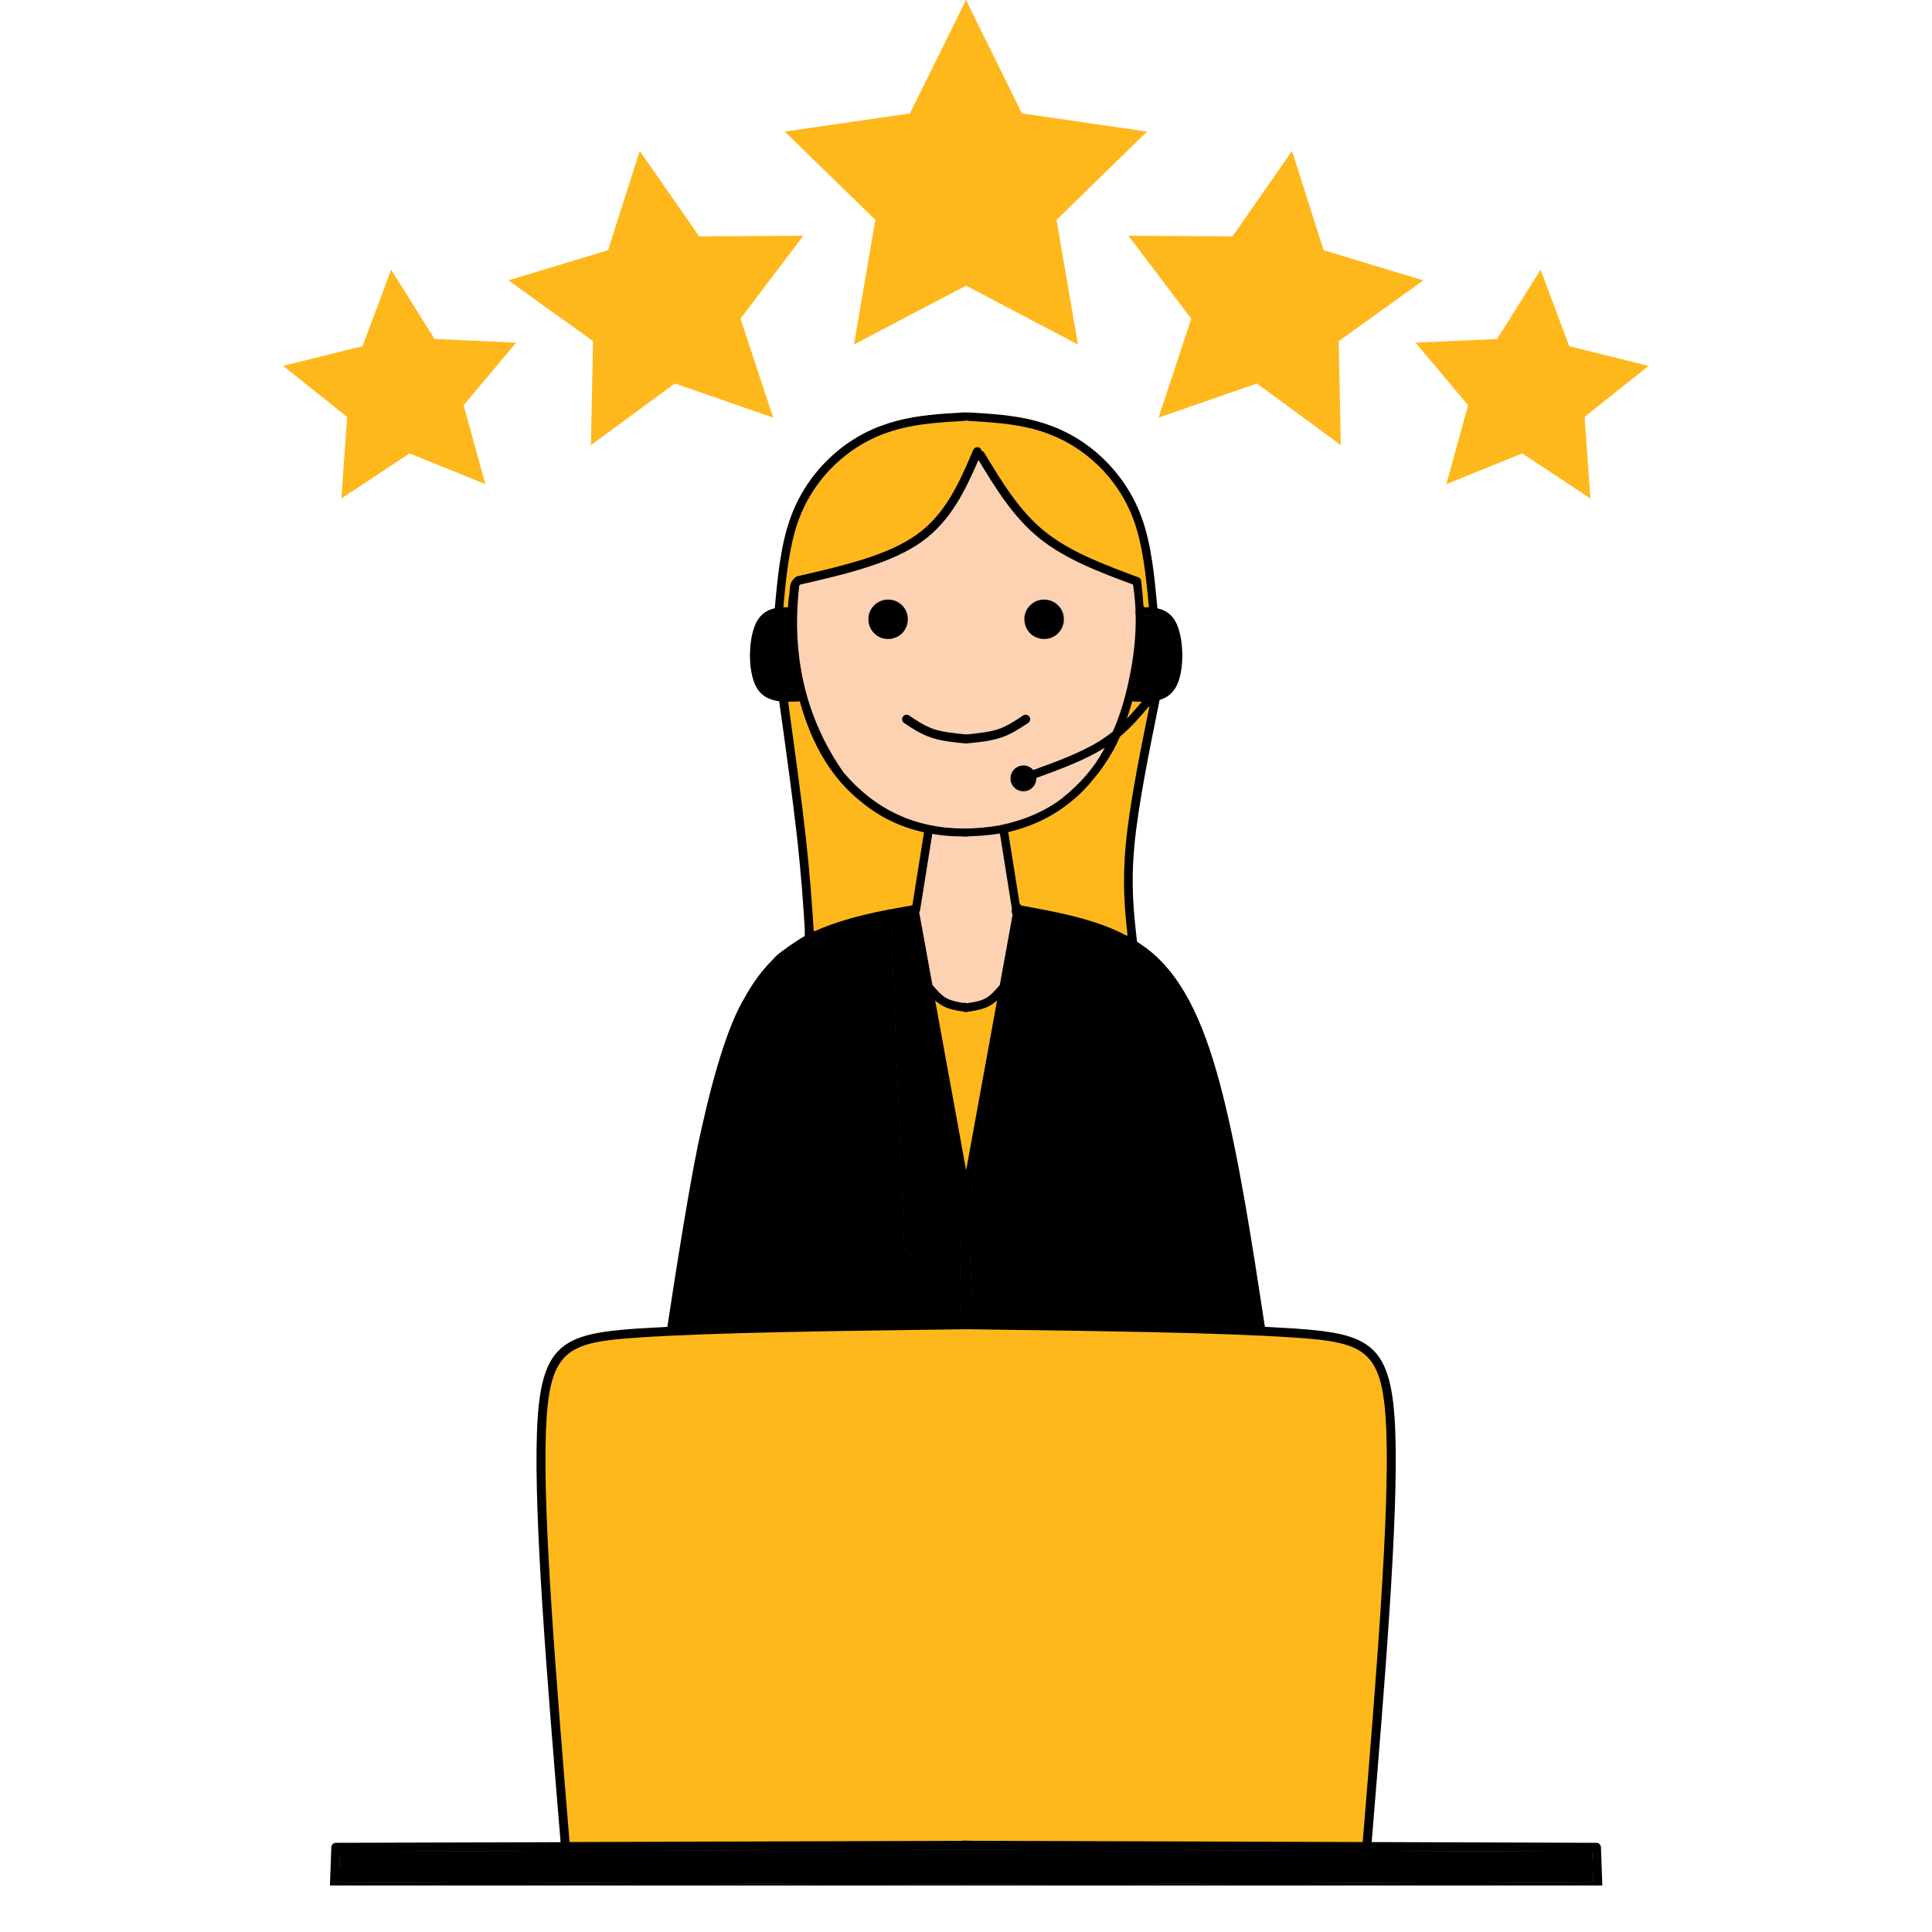 <svg xmlns="http://www.w3.org/2000/svg" xmlns:xlink="http://www.w3.org/1999/xlink" width="80" viewBox="0 0 60 60" height="80" preserveAspectRatio="xMidYMid meet"><defs><clipPath id="99bb60dc5b"><path d="M 10.238 19 L 49.988 19 L 49.988 58.555 L 10.238 58.555 Z M 10.238 19 " clip-rule="nonzero"></path></clipPath><clipPath id="11ac673b44"><path d="M 10.238 12.805 L 49.988 12.805 L 49.988 58.555 L 10.238 58.555 Z M 10.238 12.805 " clip-rule="nonzero"></path></clipPath><clipPath id="72d99841aa"><path d="M 8.789 8 L 17 8 L 17 15.75 L 8.789 15.75 Z M 8.789 8 " clip-rule="nonzero"></path></clipPath><clipPath id="4bafc51ecd"><path d="M 43.934 8.359 L 51.199 8.359 L 51.199 15.48 L 43.934 15.48 Z M 43.934 8.359 " clip-rule="nonzero"></path></clipPath></defs><rect x="-6" width="72" fill="#ffffff" y="-6" height="72" fill-opacity="1"></rect><rect x="-6" width="72" fill="#ffffff" y="-6" height="72" fill-opacity="1"></rect><path fill="#fcd2b2" d="M 27.578 18.633 C 27.719 18.633 27.84 18.672 27.949 18.758 C 28.074 18.855 28.152 18.988 28.176 19.152 C 28.195 19.324 28.156 19.473 28.059 19.602 C 27.957 19.727 27.828 19.805 27.664 19.828 L 27.66 19.828 C 27.633 19.832 27.609 19.832 27.582 19.832 C 27.441 19.832 27.32 19.793 27.215 19.711 C 27.086 19.609 27.012 19.48 26.984 19.316 L 26.98 19.234 C 26.98 19.176 26.984 19.125 27 19.074 L 27.027 19 L 27.027 18.996 C 27.047 18.949 27.074 18.906 27.105 18.863 C 27.203 18.738 27.336 18.664 27.5 18.637 C 27.527 18.633 27.555 18.633 27.578 18.633 Z M 32.426 18.633 C 32.453 18.633 32.48 18.633 32.508 18.637 C 32.672 18.664 32.805 18.738 32.902 18.863 C 32.934 18.906 32.961 18.949 32.98 19 L 33.008 19.074 C 33.02 19.125 33.027 19.176 33.027 19.234 L 33.023 19.316 C 32.996 19.48 32.922 19.609 32.793 19.711 C 32.688 19.793 32.562 19.832 32.426 19.832 C 32.398 19.832 32.371 19.832 32.344 19.828 C 32.18 19.805 32.047 19.727 31.949 19.602 C 31.852 19.473 31.812 19.324 31.828 19.152 C 31.855 18.988 31.934 18.855 32.059 18.758 C 32.164 18.672 32.289 18.633 32.426 18.633 Z M 31.852 22.207 C 31.895 22.207 31.934 22.227 31.957 22.266 C 31.996 22.324 31.98 22.402 31.922 22.441 C 31.922 22.441 31.918 22.445 31.918 22.445 L 31.91 22.449 C 31.668 22.613 31.406 22.789 31.086 22.895 C 30.77 23.004 30.398 23.039 30.047 23.074 L 30.039 23.074 C 30.027 23.074 30.012 23.078 30 23.078 C 29.988 23.078 29.98 23.074 29.969 23.074 L 29.957 23.074 C 29.605 23.039 29.238 23 28.922 22.895 C 28.602 22.789 28.336 22.613 28.09 22.445 C 28.09 22.445 28.086 22.441 28.082 22.441 C 28.023 22.402 28.008 22.324 28.047 22.266 C 28.074 22.227 28.113 22.207 28.156 22.207 C 28.18 22.207 28.203 22.215 28.227 22.23 C 28.227 22.23 28.227 22.23 28.23 22.23 C 28.48 22.402 28.715 22.559 29 22.652 C 29.281 22.746 29.609 22.785 29.961 22.82 C 29.988 22.816 30.02 22.816 30.059 22.816 C 30.402 22.781 30.73 22.746 31.004 22.652 C 31.293 22.559 31.527 22.398 31.781 22.23 C 31.805 22.215 31.828 22.207 31.852 22.207 Z M 30.387 14.273 L 30.375 14.277 C 29.969 15.215 29.523 16.164 28.629 16.809 C 27.684 17.488 26.246 17.82 24.844 18.145 C 24.84 18.145 24.836 18.152 24.836 18.156 L 24.832 18.156 C 24.824 18.168 24.816 18.176 24.812 18.184 L 24.82 18.18 L 24.809 18.191 C 24.555 20.383 25.016 22.32 26.191 23.996 L 26.191 24 C 27.176 25.16 28.426 25.742 29.941 25.742 C 30.289 25.742 30.648 25.711 31.023 25.648 C 31.82 25.48 32.477 25.199 32.984 24.801 C 33.555 24.348 33.98 23.859 34.266 23.328 C 34.281 23.297 34.301 23.27 34.316 23.238 C 34.32 23.234 34.32 23.23 34.316 23.227 C 34.316 23.227 34.316 23.223 34.316 23.223 L 34.305 23.215 L 34.297 23.215 C 34.285 23.223 34.285 23.223 34.277 23.227 L 34.273 23.23 C 33.699 23.586 32.945 23.875 32.18 24.148 C 32.172 24.148 32.172 24.156 32.172 24.16 C 32.172 24.164 32.172 24.168 32.172 24.172 L 32.168 24.227 C 32.152 24.332 32.102 24.418 32.02 24.48 C 31.953 24.535 31.871 24.562 31.781 24.562 C 31.766 24.562 31.75 24.562 31.73 24.559 C 31.625 24.543 31.539 24.492 31.473 24.41 C 31.41 24.328 31.387 24.23 31.398 24.121 C 31.414 24.016 31.465 23.93 31.543 23.863 C 31.613 23.812 31.695 23.785 31.785 23.785 C 31.801 23.785 31.82 23.785 31.836 23.785 C 31.938 23.805 32.02 23.848 32.082 23.922 L 32.094 23.926 C 32.863 23.648 33.598 23.371 34.148 23.027 C 34.297 22.934 34.43 22.84 34.555 22.738 L 34.562 22.734 L 34.566 22.727 C 34.781 22.246 34.945 21.723 35.062 21.156 C 35.219 20.445 35.293 19.762 35.281 19.105 L 35.277 19.102 L 35.281 19.105 C 35.273 19.078 35.273 19.059 35.273 19.047 C 35.273 19.035 35.273 19.02 35.273 19 C 35.27 18.992 35.273 18.984 35.273 18.977 C 35.273 18.973 35.277 18.969 35.277 18.969 C 35.277 18.965 35.277 18.961 35.277 18.957 C 35.27 18.789 35.258 18.617 35.238 18.449 L 35.199 18.16 L 35.199 18.156 L 35.195 18.156 C 35.195 18.148 35.195 18.145 35.188 18.145 L 35.188 18.141 C 34.148 17.758 33.09 17.359 32.281 16.703 C 31.48 16.055 30.93 15.16 30.398 14.277 Z M 29.965 31.152 C 29.965 31.152 29.961 31.152 29.957 31.152 L 29.957 31.156 Z M 31.047 25.875 L 31.043 25.875 C 30.711 25.926 30.395 25.953 30.086 25.961 C 30.082 25.961 30.082 25.961 30.082 25.961 L 30.078 25.961 C 30.039 25.969 30.012 25.969 29.996 25.969 C 29.996 25.969 29.992 25.969 29.992 25.969 C 29.988 25.969 29.988 25.969 29.984 25.969 C 29.969 25.969 29.941 25.969 29.906 25.965 L 29.902 25.965 C 29.902 25.965 29.898 25.965 29.898 25.965 C 29.57 25.961 29.258 25.938 28.957 25.887 L 28.953 25.887 C 28.945 25.887 28.941 25.891 28.941 25.898 L 28.562 28.266 C 28.559 28.289 28.551 28.309 28.535 28.328 C 28.531 28.332 28.531 28.336 28.531 28.34 L 28.535 28.34 L 28.945 30.594 L 28.957 30.602 L 28.953 30.598 L 28.949 30.602 C 28.953 30.602 28.953 30.602 28.957 30.605 C 29.102 30.777 29.234 30.926 29.398 31.016 C 29.539 31.09 29.711 31.125 29.902 31.156 L 29.957 31.156 L 29.957 31.152 L 29.961 31.156 C 29.965 31.156 29.988 31.16 30.031 31.168 L 30.035 31.168 C 30.258 31.133 30.453 31.102 30.609 31.016 C 30.773 30.926 30.902 30.777 31.051 30.609 L 31.047 30.609 L 31.055 30.605 C 31.055 30.598 31.059 30.594 31.062 30.59 L 31.059 30.59 L 31.062 30.582 L 31.457 28.422 C 31.461 28.418 31.461 28.414 31.461 28.41 C 31.445 28.383 31.438 28.344 31.43 28.297 C 31.43 28.277 31.43 28.266 31.43 28.258 C 31.434 28.254 31.434 28.246 31.434 28.238 C 31.438 28.238 31.438 28.234 31.438 28.23 L 31.066 25.902 C 31.07 25.898 31.07 25.895 31.066 25.891 C 31.062 25.887 31.059 25.883 31.059 25.879 Z M 31.047 25.875 " fill-opacity="1" fill-rule="nonzero"></path><path fill="#ffb81c" d="M 30.023 13.031 C 30.016 13.031 30.012 13.031 30.008 13.031 C 30 13.035 29.992 13.035 29.98 13.035 C 29.977 13.035 29.969 13.035 29.965 13.039 C 29.957 13.039 29.949 13.039 29.941 13.043 C 29.242 13.086 28.559 13.125 27.906 13.297 C 27.262 13.469 26.648 13.766 26.098 14.242 C 25.547 14.715 25.055 15.363 24.762 16.176 C 24.484 16.957 24.387 17.898 24.301 18.859 C 24.301 18.867 24.301 18.875 24.309 18.879 C 24.312 18.887 24.32 18.891 24.328 18.891 C 24.328 18.891 24.328 18.891 24.328 18.887 C 24.359 18.887 24.387 18.887 24.418 18.887 C 24.438 18.887 24.453 18.887 24.473 18.887 C 24.488 18.887 24.5 18.875 24.5 18.859 C 24.508 18.699 24.523 18.555 24.543 18.426 C 24.543 18.422 24.547 18.414 24.547 18.41 C 24.547 18.398 24.547 18.383 24.547 18.367 C 24.551 18.32 24.555 18.273 24.562 18.223 C 24.574 18.168 24.578 18.137 24.582 18.125 L 24.586 18.121 C 24.594 18.102 24.605 18.082 24.621 18.059 C 24.641 18.031 24.66 18.008 24.676 17.988 C 24.68 17.988 24.68 17.988 24.684 17.984 C 24.688 17.984 24.695 17.98 24.699 17.973 C 24.711 17.949 24.734 17.934 24.766 17.926 C 26.191 17.598 27.59 17.273 28.492 16.621 C 29.395 15.973 29.816 14.992 30.254 13.98 C 30.27 13.941 30.309 13.914 30.352 13.914 C 30.367 13.914 30.379 13.918 30.395 13.926 C 30.426 13.938 30.449 13.969 30.457 14.004 C 30.461 14.016 30.469 14.027 30.484 14.027 L 30.48 14.027 C 30.508 14.031 30.531 14.051 30.543 14.074 L 30.551 14.082 C 31.102 14.996 31.641 15.887 32.43 16.523 C 33.223 17.168 34.273 17.559 35.344 17.953 C 35.391 17.973 35.418 18.016 35.414 18.062 C 35.414 18.066 35.418 18.074 35.422 18.078 L 35.418 18.078 L 35.422 18.094 L 35.418 18.094 C 35.422 18.105 35.422 18.117 35.418 18.129 C 35.418 18.137 35.422 18.141 35.426 18.145 L 35.422 18.148 C 35.453 18.379 35.473 18.605 35.484 18.832 C 35.484 18.84 35.488 18.844 35.492 18.852 L 35.496 18.852 L 35.516 18.879 C 35.52 18.883 35.527 18.887 35.539 18.887 C 35.555 18.887 35.574 18.887 35.59 18.887 C 35.617 18.887 35.645 18.887 35.672 18.887 C 35.672 18.887 35.676 18.887 35.676 18.887 C 35.684 18.887 35.695 18.883 35.699 18.875 C 35.703 18.867 35.707 18.859 35.707 18.852 C 35.617 17.895 35.523 16.957 35.242 16.176 C 34.953 15.363 34.461 14.715 33.91 14.242 C 33.359 13.766 32.746 13.469 32.098 13.297 C 31.449 13.125 30.762 13.086 30.062 13.043 C 30.055 13.039 30.043 13.039 30.035 13.035 Z M 35.164 21.777 L 35.16 21.781 C 35.109 21.961 35.055 22.133 34.996 22.305 L 35 22.309 C 35 22.309 35 22.309 35.004 22.309 L 35.008 22.312 C 35.168 22.145 35.316 21.973 35.461 21.797 L 35.461 21.789 C 35.379 21.789 35.293 21.785 35.211 21.781 C 35.207 21.781 35.207 21.781 35.207 21.781 L 35.203 21.781 C 35.191 21.781 35.176 21.777 35.164 21.777 Z M 24.832 21.766 L 24.828 21.766 C 24.82 21.77 24.809 21.773 24.797 21.773 L 24.793 21.773 C 24.691 21.777 24.586 21.781 24.48 21.781 L 24.477 21.781 C 24.473 21.781 24.469 21.785 24.465 21.785 C 24.465 21.789 24.461 21.793 24.465 21.797 L 24.469 21.832 C 24.676 23.34 24.883 24.84 25.016 26.016 C 25.145 27.195 25.203 28.051 25.254 28.895 C 25.258 28.898 25.258 28.898 25.262 28.902 L 25.285 28.93 L 25.297 28.934 C 25.969 28.629 26.852 28.383 27.953 28.195 L 27.957 28.195 L 28.305 28.133 L 28.312 28.125 C 28.316 28.129 28.32 28.133 28.324 28.137 C 28.328 28.137 28.332 28.137 28.332 28.137 C 28.336 28.137 28.336 28.137 28.336 28.137 C 28.34 28.137 28.344 28.133 28.344 28.129 L 28.707 25.852 C 28.707 25.844 28.703 25.84 28.699 25.84 C 27.965 25.676 27.316 25.359 26.75 24.891 C 25.863 24.191 25.23 23.152 24.844 21.773 L 24.836 21.766 Z M 35.699 21.906 L 35.688 21.91 C 35.418 22.234 35.137 22.566 34.773 22.867 C 34.77 22.871 34.77 22.875 34.77 22.879 L 34.766 22.879 C 34.766 22.883 34.762 22.883 34.762 22.887 C 34.758 22.891 34.758 22.895 34.758 22.898 C 34.727 22.973 34.691 23.047 34.656 23.121 C 34.523 23.387 34.348 23.668 34.129 23.969 L 33.805 24.363 C 33.582 24.613 33.34 24.832 33.082 25.023 C 32.562 25.406 31.977 25.676 31.316 25.828 C 31.316 25.828 31.312 25.828 31.312 25.828 C 31.305 25.832 31.301 25.836 31.301 25.844 C 31.297 25.848 31.297 25.848 31.301 25.852 L 31.652 28.055 L 31.66 28.062 L 31.656 28.062 C 31.668 28.078 31.68 28.094 31.691 28.117 C 31.695 28.121 31.695 28.125 31.699 28.129 L 31.711 28.133 L 31.707 28.133 L 31.711 28.133 C 32.859 28.34 34.027 28.559 34.992 29.074 C 34.996 29.074 34.996 29.074 35 29.074 C 35.004 29.074 35.008 29.074 35.008 29.07 L 35.012 29.066 C 35.016 29.062 35.02 29.055 35.023 29.047 C 35.027 29.047 35.027 29.043 35.027 29.039 C 34.938 28.238 34.863 27.398 34.973 26.23 C 35.086 25.031 35.395 23.48 35.711 21.918 C 35.711 21.914 35.711 21.91 35.711 21.91 C 35.707 21.906 35.703 21.906 35.699 21.906 Z M 29.043 31.059 C 29.039 31.059 29.035 31.062 29.035 31.066 C 29.031 31.066 29.031 31.07 29.031 31.074 L 29.992 36.344 C 29.992 36.352 29.996 36.355 30.004 36.355 C 30.008 36.355 30.016 36.352 30.016 36.344 L 30.973 31.098 C 30.973 31.094 30.973 31.09 30.973 31.086 C 30.969 31.082 30.969 31.078 30.965 31.074 L 30.957 31.066 L 30.953 31.066 L 30.945 31.07 C 30.879 31.129 30.805 31.184 30.727 31.227 C 30.52 31.34 30.273 31.375 30.051 31.41 L 30.047 31.41 C 30.043 31.41 30.043 31.41 30.039 31.414 C 30.035 31.414 30.031 31.414 30.031 31.418 C 30.027 31.418 30.023 31.418 30.023 31.418 C 30.016 31.422 30.008 31.422 30 31.422 C 29.969 31.422 29.945 31.414 29.922 31.406 L 29.918 31.406 C 29.918 31.406 29.914 31.402 29.914 31.402 C 29.703 31.371 29.473 31.332 29.281 31.227 C 29.199 31.184 29.125 31.125 29.055 31.062 L 29.047 31.059 Z M 29.996 41.258 C 26.039 41.309 22.094 41.359 19.82 41.516 C 17.574 41.668 17.023 41.891 16.93 44.48 C 16.836 47.129 17.25 52.16 17.664 57.211 C 17.664 57.223 17.676 57.23 17.688 57.23 L 29.863 57.191 L 29.867 57.191 C 29.906 57.188 29.934 57.184 29.953 57.184 L 29.965 57.184 C 29.965 57.184 29.965 57.184 29.969 57.184 C 29.984 57.184 30.008 57.184 30.039 57.188 C 30.055 57.188 30.07 57.188 30.086 57.191 L 30.094 57.191 L 30.113 57.188 C 30.117 57.188 30.125 57.188 30.129 57.188 L 30.133 57.188 C 30.148 57.188 30.172 57.188 30.203 57.191 L 30.207 57.191 L 42.32 57.23 C 42.332 57.23 42.34 57.223 42.344 57.211 C 42.758 52.16 43.172 47.129 43.078 44.48 C 42.984 41.891 42.434 41.668 40.188 41.516 C 37.918 41.359 33.984 41.309 30.035 41.258 L 30.027 41.258 C 30.027 41.258 30.023 41.258 30.023 41.258 C 30.016 41.258 30.008 41.258 30 41.258 Z M 29.996 41.258 " fill-opacity="1" fill-rule="nonzero"></path><path fill="#000000" d="M 32.602 28.527 C 32.582 28.527 32.566 28.539 32.566 28.559 L 32.141 38.816 C 32.141 38.84 32.129 38.859 32.117 38.875 L 30.27 40.98 C 30.262 40.988 30.262 41 30.262 41.008 L 30.262 41.016 C 30.266 41.031 30.281 41.043 30.297 41.043 C 30.301 41.043 30.301 41.043 30.301 41.043 C 32.125 41.066 33.938 41.09 35.578 41.125 C 35.59 41.125 35.598 41.121 35.605 41.113 C 35.613 41.105 35.617 41.094 35.613 41.082 L 35.195 38.164 C 35.188 38.109 35.227 38.062 35.277 38.055 C 35.281 38.055 35.289 38.055 35.293 38.055 C 35.34 38.055 35.383 38.09 35.387 38.137 L 35.812 41.098 C 35.816 41.117 35.832 41.129 35.848 41.129 C 35.848 41.129 35.852 41.129 35.852 41.129 C 37.016 41.156 38.086 41.188 39.004 41.23 C 39.02 41.23 39.035 41.219 39.039 41.203 C 39.043 41.195 39.047 41.188 39.047 41.176 C 38.652 38.613 38.258 36.059 37.75 34.051 C 37.238 32.023 36.617 30.574 35.582 29.723 C 34.781 29.066 33.734 28.758 32.609 28.527 Z M 27.402 28.527 L 27.398 28.527 C 26.207 28.777 25.402 29.051 24.977 29.344 C 24.508 29.648 24.238 29.852 24.172 29.953 C 23.852 30.27 23.57 30.652 23.324 31.098 C 23.004 31.605 22.648 32.59 22.258 34.051 C 21.91 35.352 21.477 37.73 20.961 41.188 C 20.957 41.199 20.961 41.211 20.969 41.219 C 20.977 41.227 20.984 41.23 20.996 41.23 C 21.918 41.188 22.988 41.156 24.156 41.129 L 24.16 41.129 C 24.18 41.129 24.191 41.117 24.195 41.098 L 24.617 38.137 C 24.625 38.09 24.668 38.055 24.715 38.055 C 24.719 38.055 24.723 38.055 24.73 38.055 C 24.781 38.062 24.82 38.109 24.812 38.164 L 24.395 41.082 C 24.391 41.094 24.395 41.105 24.402 41.113 C 24.41 41.121 24.418 41.125 24.43 41.125 C 26.074 41.09 27.887 41.066 29.715 41.043 L 29.719 41.043 C 29.73 41.043 29.742 41.035 29.746 41.02 C 29.754 41.008 29.75 40.996 29.742 40.984 L 27.891 38.875 C 27.875 38.859 27.867 38.84 27.867 38.816 L 27.441 28.559 C 27.441 28.539 27.426 28.527 27.406 28.527 Z M 27.402 28.527 " fill-opacity="1" fill-rule="nonzero"></path><g clip-path="url(#99bb60dc5b)"><path fill="#000000" d="M 35.223 21.531 L 35.23 21.535 L 35.227 21.531 Z M 24.418 19.109 C 24.094 19.109 23.844 19.16 23.695 19.473 C 23.496 19.898 23.477 20.781 23.691 21.191 C 23.844 21.48 24.117 21.543 24.48 21.543 C 24.574 21.543 24.668 21.539 24.766 21.535 L 24.77 21.535 C 24.773 21.535 24.777 21.535 24.777 21.531 C 24.781 21.527 24.781 21.523 24.781 21.52 C 24.691 21.168 24.617 20.793 24.562 20.395 C 24.508 19.906 24.484 19.488 24.48 19.133 C 24.484 19.129 24.484 19.125 24.484 19.121 C 24.484 19.113 24.477 19.109 24.473 19.109 C 24.453 19.109 24.438 19.109 24.418 19.109 Z M 35.59 19.109 C 35.57 19.109 35.551 19.109 35.531 19.109 C 35.523 19.109 35.52 19.117 35.52 19.125 L 35.516 19.125 C 35.516 19.129 35.512 19.133 35.512 19.137 C 35.508 19.141 35.508 19.145 35.512 19.148 C 35.52 19.465 35.508 19.77 35.484 20.07 C 35.418 20.582 35.332 21.066 35.219 21.52 C 35.219 21.523 35.219 21.527 35.223 21.531 C 35.227 21.535 35.227 21.535 35.23 21.535 L 35.238 21.535 C 35.336 21.539 35.434 21.543 35.527 21.543 C 35.891 21.543 36.164 21.48 36.316 21.191 C 36.527 20.781 36.512 19.898 36.312 19.473 C 36.164 19.16 35.914 19.109 35.59 19.109 Z M 31.719 28.379 C 31.715 28.379 31.707 28.383 31.707 28.391 L 30.137 37.02 C 30.137 37.023 30.137 37.027 30.141 37.031 C 30.145 37.043 30.145 37.055 30.145 37.066 L 30.145 37.07 L 30.129 38.441 C 30.129 38.445 30.133 38.449 30.133 38.449 C 30.133 38.664 30.129 38.922 30.125 39.23 C 30.125 39.234 30.125 39.238 30.129 39.238 L 30.129 39.242 C 30.129 39.266 30.133 39.285 30.137 39.309 C 30.141 39.367 30.145 39.426 30.145 39.477 C 30.152 39.637 30.16 39.891 30.18 40.242 C 30.184 40.441 30.184 40.574 30.184 40.641 C 30.184 40.668 30.184 40.691 30.184 40.715 C 30.184 40.719 30.188 40.723 30.191 40.727 C 30.191 40.727 30.195 40.727 30.195 40.727 C 30.199 40.727 30.203 40.727 30.207 40.723 L 31.922 38.77 L 31.926 38.762 L 32.352 28.508 C 32.352 28.504 32.348 28.496 32.34 28.496 C 32.141 28.457 31.93 28.418 31.723 28.379 Z M 28.285 28.375 C 28.066 28.414 27.863 28.453 27.664 28.492 C 27.66 28.496 27.652 28.5 27.656 28.508 L 28.082 38.762 C 28.082 38.766 28.086 38.77 28.09 38.773 L 29.832 40.754 C 29.832 40.758 29.836 40.762 29.84 40.762 C 29.84 40.762 29.844 40.758 29.844 40.758 C 29.852 40.758 29.855 40.75 29.852 40.746 C 29.852 40.738 29.852 40.734 29.852 40.727 L 29.848 40.684 C 29.848 40.477 29.84 40.117 29.824 39.594 L 29.82 39.277 C 29.82 39.223 29.82 38.984 29.828 38.551 C 29.836 38.262 29.84 37.844 29.844 37.301 C 29.84 37.129 29.84 36.984 29.84 36.867 L 29.836 36.867 C 29.84 36.867 29.84 36.863 29.84 36.859 L 28.301 28.387 C 28.301 28.383 28.293 28.375 28.289 28.375 Z M 30.141 57.438 C 30.109 57.441 30.074 57.441 30.039 57.441 C 30.016 57.445 29.988 57.445 29.969 57.445 C 29.922 57.445 29.879 57.441 29.836 57.438 L 10.562 57.5 L 10.555 57.508 L 10.523 58.441 L 10.531 58.449 L 29.969 58.531 L 29.969 58.535 C 29.977 58.531 29.984 58.535 29.992 58.535 L 29.996 58.535 C 29.996 58.535 29.996 58.535 30 58.535 C 30.004 58.535 30.008 58.535 30.012 58.535 L 30.016 58.535 C 30.023 58.535 30.031 58.531 30.039 58.531 L 49.477 58.449 L 49.484 58.441 L 49.453 57.508 L 49.445 57.5 L 30.145 57.438 Z M 30.141 57.438 " fill-opacity="1" fill-rule="nonzero"></path></g><g clip-path="url(#11ac673b44)"><path fill="#000000" d="M 30.023 13.059 C 30.035 13.066 30.051 13.066 30.062 13.07 C 30.762 13.113 31.445 13.152 32.094 13.324 C 32.734 13.492 33.344 13.793 33.891 14.262 C 34.441 14.73 34.93 15.375 35.219 16.184 C 35.496 16.961 35.59 17.895 35.68 18.855 L 35.676 18.855 C 35.676 18.859 35.676 18.859 35.676 18.859 C 35.645 18.859 35.617 18.859 35.59 18.859 C 35.57 18.859 35.555 18.859 35.539 18.859 L 35.512 18.828 C 35.5 18.602 35.477 18.367 35.449 18.129 L 35.445 18.129 C 35.449 18.117 35.449 18.102 35.445 18.09 L 35.445 18.066 C 35.445 18.066 35.445 18.062 35.445 18.062 L 35.441 18.062 C 35.445 18.004 35.41 17.949 35.355 17.93 C 34.281 17.531 33.234 17.141 32.445 16.504 C 31.656 15.867 31.121 14.977 30.566 14.059 C 30.547 14.027 30.52 14.008 30.484 14 C 30.477 13.957 30.445 13.918 30.406 13.898 C 30.387 13.891 30.367 13.887 30.352 13.887 C 30.301 13.887 30.25 13.918 30.227 13.969 C 29.793 14.984 29.371 15.957 28.477 16.598 C 27.578 17.246 26.188 17.57 24.758 17.898 C 24.723 17.91 24.691 17.93 24.676 17.957 L 24.672 17.957 C 24.668 17.961 24.664 17.965 24.656 17.969 C 24.641 17.988 24.621 18.012 24.598 18.043 C 24.582 18.066 24.566 18.09 24.559 18.113 C 24.555 18.121 24.547 18.156 24.535 18.219 C 24.527 18.27 24.523 18.316 24.52 18.367 C 24.52 18.383 24.52 18.398 24.52 18.41 C 24.496 18.543 24.48 18.691 24.473 18.859 C 24.457 18.859 24.438 18.859 24.418 18.859 C 24.387 18.859 24.359 18.859 24.328 18.863 C 24.414 17.898 24.512 16.965 24.789 16.184 C 25.078 15.375 25.566 14.73 26.117 14.262 C 26.664 13.793 27.27 13.492 27.914 13.324 C 28.562 13.152 29.246 13.113 29.945 13.07 C 29.957 13.066 29.969 13.066 29.98 13.062 C 29.992 13.062 30 13.059 30.008 13.059 C 30.016 13.059 30.02 13.059 30.023 13.059 Z M 27.578 18.621 C 27.555 18.621 27.523 18.621 27.496 18.625 C 27.328 18.652 27.195 18.73 27.094 18.859 C 27.062 18.898 27.035 18.945 27.016 18.992 L 26.988 19.07 C 26.973 19.121 26.969 19.176 26.969 19.234 L 26.973 19.316 C 27 19.484 27.078 19.617 27.207 19.719 C 27.316 19.805 27.441 19.844 27.582 19.844 C 27.609 19.844 27.637 19.844 27.664 19.84 C 27.832 19.812 27.965 19.738 28.066 19.609 C 28.168 19.477 28.207 19.324 28.188 19.148 C 28.164 18.98 28.086 18.848 27.957 18.746 C 27.848 18.664 27.723 18.621 27.578 18.621 Z M 32.426 18.621 C 32.285 18.621 32.16 18.664 32.051 18.746 C 31.922 18.848 31.844 18.98 31.816 19.148 C 31.801 19.324 31.84 19.477 31.941 19.609 C 32.039 19.738 32.176 19.812 32.344 19.84 C 32.371 19.844 32.398 19.844 32.426 19.844 C 32.566 19.844 32.691 19.805 32.801 19.719 C 32.93 19.617 33.008 19.484 33.035 19.316 L 33.039 19.234 C 33.039 19.176 33.031 19.121 33.02 19.07 L 32.992 18.992 C 32.973 18.945 32.945 18.898 32.914 18.859 C 32.812 18.73 32.676 18.652 32.508 18.625 C 32.48 18.621 32.453 18.621 32.426 18.621 Z M 24.418 19.121 C 24.438 19.121 24.453 19.121 24.469 19.121 C 24.469 19.48 24.496 19.906 24.547 20.398 C 24.605 20.793 24.68 21.168 24.766 21.523 C 24.668 21.527 24.574 21.531 24.48 21.531 C 24.117 21.531 23.852 21.469 23.703 21.188 C 23.492 20.777 23.508 19.902 23.707 19.48 C 23.852 19.172 24.094 19.121 24.418 19.121 Z M 35.59 19.121 C 35.914 19.121 36.156 19.172 36.301 19.48 C 36.5 19.902 36.516 20.777 36.305 21.188 C 36.156 21.469 35.891 21.531 35.527 21.531 C 35.434 21.531 35.336 21.527 35.234 21.523 L 35.23 21.523 C 35.344 21.07 35.434 20.586 35.496 20.07 C 35.523 19.77 35.531 19.461 35.523 19.145 C 35.527 19.137 35.531 19.129 35.535 19.121 L 35.531 19.121 C 35.551 19.121 35.57 19.121 35.59 19.121 Z M 24.477 21.793 L 24.473 21.793 Z M 24.473 21.793 L 24.477 21.793 C 24.473 21.793 24.473 21.793 24.473 21.793 Z M 24.473 21.793 Z M 35.164 21.781 C 35.176 21.781 35.188 21.781 35.203 21.785 C 35.203 21.785 35.207 21.785 35.211 21.785 C 35.293 21.789 35.379 21.793 35.461 21.793 C 35.312 21.969 35.164 22.141 35.004 22.309 C 35.004 22.309 35.004 22.305 35.004 22.305 L 35 22.305 C 35.059 22.137 35.113 21.961 35.164 21.781 Z M 28.156 22.195 C 28.109 22.195 28.066 22.219 28.039 22.258 C 27.996 22.32 28.012 22.41 28.078 22.453 C 28.324 22.617 28.59 22.797 28.918 22.906 C 29.238 23.016 29.613 23.051 29.965 23.086 L 29.969 23.086 L 29.965 23.086 C 29.98 23.09 29.988 23.09 30 23.09 C 30.012 23.09 30.027 23.09 30.039 23.086 C 30.395 23.051 30.77 23.016 31.09 22.906 C 31.414 22.797 31.68 22.617 31.93 22.453 C 31.992 22.41 32.012 22.32 31.969 22.258 C 31.941 22.219 31.898 22.195 31.852 22.195 C 31.824 22.195 31.797 22.203 31.773 22.219 C 31.523 22.391 31.285 22.547 31 22.645 C 30.727 22.734 30.402 22.77 30.059 22.805 L 30.055 22.805 C 30.02 22.805 29.988 22.805 29.961 22.805 C 29.613 22.77 29.281 22.734 29.004 22.645 C 28.723 22.547 28.484 22.391 28.23 22.219 C 28.207 22.203 28.18 22.195 28.156 22.195 Z M 30.387 14.285 C 30.918 15.164 31.469 16.062 32.277 16.715 C 33.086 17.367 34.145 17.77 35.184 18.152 L 35.188 18.16 L 35.227 18.453 C 35.246 18.617 35.258 18.789 35.266 18.961 L 35.262 18.961 C 35.266 18.961 35.266 18.965 35.266 18.969 L 35.262 18.969 C 35.262 18.977 35.258 18.988 35.258 19 L 35.262 19 C 35.262 19.02 35.262 19.035 35.262 19.047 C 35.262 19.059 35.262 19.078 35.266 19.105 L 35.27 19.105 C 35.281 19.762 35.207 20.445 35.051 21.156 C 34.934 21.719 34.77 22.242 34.559 22.723 C 34.555 22.723 34.555 22.723 34.555 22.727 L 34.551 22.727 C 34.426 22.828 34.293 22.922 34.145 23.016 C 33.59 23.359 32.859 23.637 32.09 23.914 C 32.023 23.836 31.941 23.793 31.836 23.773 C 31.82 23.773 31.801 23.773 31.785 23.773 C 31.691 23.773 31.609 23.801 31.539 23.855 C 31.453 23.922 31.402 24.008 31.387 24.117 C 31.371 24.234 31.398 24.332 31.465 24.418 C 31.531 24.504 31.617 24.555 31.73 24.57 C 31.746 24.574 31.766 24.574 31.781 24.574 C 31.875 24.574 31.957 24.547 32.027 24.492 C 32.113 24.426 32.164 24.336 32.18 24.227 L 32.184 24.172 C 32.184 24.168 32.184 24.164 32.184 24.156 L 32.184 24.16 C 32.949 23.883 33.707 23.598 34.281 23.238 C 34.289 23.234 34.297 23.23 34.305 23.227 C 34.305 23.227 34.305 23.23 34.309 23.23 L 34.305 23.234 C 34.289 23.262 34.273 23.293 34.254 23.324 C 33.969 23.852 33.547 24.34 32.98 24.793 C 32.469 25.188 31.816 25.473 31.023 25.637 C 30.648 25.699 30.285 25.73 29.941 25.73 C 28.43 25.73 27.184 25.148 26.199 23.992 C 25.027 22.316 24.57 20.383 24.82 18.191 C 24.828 18.18 24.84 18.168 24.848 18.156 C 26.25 17.832 27.688 17.5 28.637 16.816 C 29.531 16.172 29.98 15.223 30.387 14.285 Z M 24.836 21.777 C 25.219 23.16 25.855 24.199 26.742 24.898 C 27.309 25.371 27.961 25.688 28.695 25.848 L 28.695 25.852 L 28.332 28.125 C 28.324 28.121 28.316 28.113 28.309 28.109 L 28.301 28.121 L 27.953 28.184 C 26.852 28.371 25.965 28.617 25.293 28.922 L 25.27 28.895 C 25.215 28.051 25.156 27.195 25.027 26.016 C 24.895 24.828 24.684 23.316 24.477 21.793 L 24.48 21.793 C 24.586 21.793 24.691 21.789 24.797 21.785 C 24.809 21.785 24.82 21.781 24.832 21.777 Z M 35.699 21.918 C 35.383 23.477 35.074 25.027 34.961 26.23 C 34.852 27.398 34.926 28.238 35.016 29.039 L 35.012 29.039 C 35.008 29.047 35.004 29.055 35 29.062 C 34.031 28.547 32.859 28.328 31.711 28.121 C 31.707 28.117 31.703 28.113 31.703 28.109 C 31.688 28.09 31.676 28.07 31.664 28.055 L 31.312 25.848 C 31.312 25.844 31.312 25.844 31.316 25.84 L 31.312 25.84 C 31.316 25.84 31.316 25.84 31.32 25.84 C 31.98 25.684 32.57 25.418 33.09 25.031 C 33.348 24.84 33.59 24.621 33.812 24.371 L 34.137 23.977 C 34.355 23.676 34.535 23.391 34.668 23.125 C 34.703 23.051 34.738 22.973 34.773 22.895 L 34.77 22.895 C 34.773 22.887 34.777 22.883 34.781 22.879 C 35.145 22.574 35.426 22.242 35.699 21.918 Z M 25.414 29.074 C 25.414 29.074 25.414 29.074 25.414 29.078 C 25.414 29.074 25.414 29.074 25.414 29.074 Z M 31.047 25.887 C 31.051 25.891 31.055 25.895 31.055 25.898 L 31.426 28.23 C 31.422 28.238 31.422 28.246 31.418 28.258 C 31.418 28.262 31.418 28.277 31.418 28.297 C 31.426 28.348 31.434 28.387 31.449 28.418 L 31.445 28.418 L 31.051 30.582 C 31.047 30.586 31.047 30.594 31.043 30.598 C 30.895 30.77 30.766 30.918 30.605 31.004 C 30.449 31.09 30.254 31.121 30.031 31.156 C 29.988 31.148 29.965 31.141 29.957 31.141 L 29.902 31.145 C 29.711 31.113 29.543 31.078 29.402 31.004 C 29.242 30.918 29.113 30.77 28.965 30.598 C 28.961 30.594 28.961 30.594 28.957 30.59 L 28.547 28.336 L 28.543 28.336 C 28.559 28.316 28.57 28.293 28.574 28.266 L 28.953 25.898 C 29.254 25.949 29.57 25.977 29.898 25.977 L 29.895 25.977 C 29.938 25.98 29.969 25.984 29.984 25.984 C 29.988 25.984 29.988 25.984 29.992 25.98 C 29.992 25.984 29.996 25.984 29.996 25.984 C 30.012 25.984 30.043 25.98 30.086 25.973 C 30.395 25.965 30.715 25.938 31.047 25.887 Z M 29.047 31.074 C 29.117 31.137 29.191 31.191 29.277 31.238 C 29.469 31.344 29.699 31.383 29.91 31.414 C 29.938 31.426 29.965 31.434 29.996 31.434 C 30.008 31.434 30.016 31.434 30.027 31.43 C 30.027 31.43 30.031 31.43 30.035 31.43 C 30.039 31.426 30.047 31.426 30.051 31.422 C 30.27 31.391 30.523 31.352 30.73 31.238 C 30.812 31.195 30.887 31.141 30.953 31.078 L 30.957 31.078 C 30.957 31.086 30.961 31.09 30.961 31.094 L 30.004 36.344 L 29.043 31.074 Z M 31.723 28.395 C 31.93 28.43 32.137 28.469 32.34 28.508 L 32.336 28.508 L 31.91 38.762 L 30.195 40.715 C 30.195 40.691 30.195 40.668 30.199 40.641 C 30.199 40.574 30.195 40.441 30.191 40.242 C 30.176 39.891 30.164 39.637 30.156 39.477 C 30.156 39.422 30.152 39.367 30.148 39.309 C 30.145 39.281 30.145 39.258 30.141 39.23 L 30.137 39.23 C 30.145 38.918 30.145 38.656 30.145 38.441 L 30.16 37.07 L 30.16 37.066 C 30.16 37.051 30.156 37.039 30.152 37.023 L 30.148 37.023 L 31.719 28.395 Z M 28.289 28.391 L 29.828 36.859 L 29.824 36.859 C 29.828 36.98 29.828 37.125 29.832 37.301 C 29.828 37.844 29.82 38.262 29.812 38.551 C 29.809 38.984 29.805 39.223 29.809 39.277 L 29.812 39.594 C 29.824 40.117 29.832 40.48 29.836 40.684 L 29.836 40.727 C 29.84 40.734 29.84 40.742 29.84 40.746 L 28.094 38.762 L 27.668 28.508 C 27.863 28.469 28.07 28.43 28.285 28.391 Z M 32.602 28.562 C 33.727 28.793 34.766 29.102 35.559 29.75 C 36.586 30.594 37.203 32.031 37.715 34.059 C 38.223 36.066 38.617 38.617 39.012 41.184 L 39.008 41.184 C 39.008 41.188 39.008 41.191 39.004 41.191 L 39.004 41.195 C 38.086 41.152 37.016 41.121 35.852 41.094 L 35.848 41.094 L 35.422 38.133 C 35.414 38.066 35.355 38.016 35.293 38.016 C 35.285 38.016 35.281 38.02 35.273 38.02 C 35.199 38.027 35.148 38.098 35.16 38.168 L 35.578 41.09 C 33.938 41.055 32.121 41.031 30.301 41.008 L 30.297 41.008 L 30.297 41.004 L 32.141 38.898 C 32.164 38.879 32.176 38.848 32.176 38.816 Z M 27.406 28.562 L 27.832 38.816 C 27.832 38.848 27.844 38.879 27.863 38.898 L 29.715 41.008 C 27.887 41.031 26.07 41.055 24.43 41.09 L 24.848 38.168 C 24.855 38.098 24.805 38.027 24.734 38.02 C 24.727 38.02 24.723 38.016 24.715 38.016 C 24.648 38.016 24.594 38.066 24.582 38.133 L 24.16 41.094 L 24.156 41.094 C 22.988 41.121 21.914 41.152 20.996 41.195 C 21.512 37.738 21.945 35.359 22.293 34.059 C 22.68 32.602 23.035 31.617 23.355 31.113 C 23.602 30.668 23.883 30.289 24.199 29.973 C 24.266 29.875 24.531 29.676 25 29.371 C 25.418 29.082 26.219 28.812 27.402 28.562 Z M 30.059 41.281 C 30.055 41.281 30.055 41.281 30.051 41.281 C 30.051 41.281 30.055 41.281 30.059 41.281 Z M 29.938 41.281 C 29.953 41.281 29.969 41.281 29.988 41.281 C 29.977 41.281 29.969 41.281 29.957 41.281 C 29.949 41.281 29.941 41.281 29.938 41.281 Z M 30 41.281 C 30.008 41.281 30.016 41.281 30.023 41.285 C 30.023 41.281 30.027 41.281 30.027 41.281 L 30.031 41.281 C 33.98 41.332 37.914 41.383 40.188 41.539 C 42.422 41.691 42.961 41.906 43.055 44.48 C 43.148 47.125 42.734 52.156 42.32 57.207 L 30.207 57.168 L 30.203 57.168 C 30.172 57.164 30.148 57.164 30.129 57.164 C 30.121 57.164 30.117 57.164 30.109 57.164 L 30.09 57.168 C 30.074 57.164 30.059 57.164 30.043 57.164 C 30.008 57.16 29.984 57.16 29.969 57.16 C 29.965 57.16 29.965 57.16 29.965 57.16 L 29.953 57.16 C 29.934 57.16 29.906 57.164 29.867 57.168 L 29.863 57.168 L 17.688 57.207 C 17.273 52.156 16.859 47.125 16.953 44.48 C 17.047 41.906 17.586 41.691 19.82 41.539 C 22.098 41.383 26.039 41.332 29.996 41.281 Z M 30.145 57.449 L 49.445 57.508 L 49.477 58.441 L 30.039 58.523 C 30.031 58.523 30.02 58.527 30.012 58.527 C 30.008 58.527 30.004 58.527 30 58.527 C 29.996 58.527 29.996 58.527 29.996 58.527 L 29.992 58.527 C 29.984 58.523 29.977 58.523 29.969 58.523 L 10.531 58.441 L 10.562 57.508 L 29.836 57.449 C 29.879 57.453 29.922 57.453 29.969 57.453 C 29.988 57.453 30.016 57.453 30.039 57.453 C 30.074 57.449 30.109 57.449 30.141 57.449 Z M 30.004 58.797 Z M 29.938 12.805 C 29.934 12.805 29.93 12.805 29.93 12.809 C 29.234 12.848 28.523 12.891 27.848 13.07 C 27.168 13.25 26.523 13.562 25.945 14.062 C 25.363 14.559 24.848 15.242 24.543 16.098 C 24.246 16.926 24.148 17.918 24.062 18.891 L 24.059 18.891 C 23.828 18.941 23.609 19.07 23.469 19.367 C 23.242 19.855 23.219 20.816 23.473 21.309 C 23.637 21.629 23.91 21.742 24.199 21.777 L 24.195 21.777 L 24.199 21.777 L 24.195 21.777 C 24.199 21.781 24.199 21.781 24.199 21.781 C 24.414 23.32 24.625 24.852 24.758 26.047 C 24.883 27.184 24.941 28.016 24.992 28.836 L 24.992 28.863 C 24.992 28.922 24.992 28.973 24.992 29.016 C 24.992 29.035 24.996 29.055 24.996 29.07 L 24.992 29.07 C 24.945 29.098 24.898 29.125 24.852 29.152 C 24.367 29.465 24.09 29.676 24.016 29.785 C 23.676 30.117 23.379 30.52 23.125 30.984 C 22.668 31.738 22.223 33.094 21.785 35.055 C 21.539 36.121 21.188 38.168 20.727 41.195 C 20.727 41.199 20.727 41.203 20.727 41.207 L 20.723 41.207 C 20.395 41.223 20.086 41.242 19.801 41.258 C 17.453 41.422 16.773 41.73 16.676 44.473 C 16.578 47.133 16.992 52.176 17.41 57.207 L 17.406 57.211 L 10.43 57.23 C 10.352 57.23 10.293 57.293 10.289 57.367 L 10.246 58.574 C 10.246 58.613 10.258 58.648 10.285 58.676 C 10.312 58.703 10.348 58.719 10.387 58.719 L 29.969 58.805 C 29.98 58.805 29.992 58.801 30.004 58.797 L 30.004 58.801 C 30.016 58.801 30.027 58.805 30.039 58.805 L 49.621 58.719 C 49.66 58.719 49.695 58.703 49.723 58.676 C 49.746 58.648 49.762 58.613 49.762 58.574 L 49.719 57.367 C 49.715 57.293 49.652 57.23 49.578 57.23 L 42.602 57.207 L 42.598 57.211 C 43.012 52.176 43.43 47.133 43.332 44.473 C 43.234 41.73 42.555 41.422 40.207 41.258 C 39.926 41.242 39.621 41.223 39.293 41.207 L 39.289 41.207 L 39.285 41.199 L 39.281 41.199 C 39.281 41.199 39.281 41.195 39.281 41.195 C 38.887 38.617 38.488 36.027 37.973 33.992 C 37.461 31.961 36.824 30.449 35.727 29.543 C 35.598 29.441 35.465 29.344 35.324 29.254 L 35.305 29.223 L 35.309 29.223 C 35.211 28.355 35.113 27.5 35.23 26.254 C 35.348 25.012 35.68 23.379 36.012 21.738 C 36.219 21.676 36.41 21.551 36.535 21.309 C 36.789 20.816 36.766 19.855 36.539 19.367 C 36.398 19.07 36.184 18.945 35.953 18.895 L 35.945 18.891 C 35.855 17.918 35.762 16.926 35.465 16.098 C 35.16 15.242 34.641 14.559 34.062 14.062 C 33.48 13.562 32.84 13.25 32.16 13.07 C 31.484 12.891 30.773 12.848 30.078 12.809 C 30.074 12.805 30.074 12.805 30.07 12.805 C 30.059 12.805 30.047 12.809 30.039 12.812 C 30.031 12.812 30.027 12.812 30.02 12.809 L 30.004 12.812 C 29.992 12.812 29.984 12.812 29.973 12.812 C 29.961 12.809 29.949 12.805 29.938 12.805 Z M 29.938 12.805 " fill-opacity="1" fill-rule="nonzero"></path></g><path fill="#ffb81c" d="M 27.625 6.688 L 25.254 4.375 L 28.531 3.895 L 30 0.926 L 31.465 3.895 L 34.746 4.375 L 32.371 6.688 L 32.93 9.953 L 30 8.41 L 27.066 9.953 L 27.625 6.688 " fill-opacity="1" fill-rule="nonzero"></path><path fill="#ffb81c" d="M 30 0 L 28.258 3.523 L 24.371 4.086 L 27.184 6.828 L 26.52 10.699 L 30 8.871 L 33.477 10.699 L 32.812 6.828 L 35.625 4.086 L 31.738 3.523 Z M 30 1.852 L 31.004 3.883 L 31.191 4.27 L 31.617 4.332 L 33.863 4.66 L 32.238 6.242 L 31.93 6.543 L 32.004 6.969 L 32.387 9.203 L 30.379 8.148 L 30 7.949 L 29.617 8.148 L 27.609 9.203 L 27.992 6.969 L 28.066 6.543 L 27.758 6.242 L 26.133 4.66 L 28.379 4.332 L 28.805 4.27 L 28.992 3.883 L 30 1.852 " fill-opacity="1" fill-rule="nonzero"></path><path fill="#ffb81c" d="M 22.621 9.84 L 24.27 7.664 L 21.539 7.68 L 19.98 5.441 L 19.152 8.039 L 16.543 8.832 L 18.758 10.422 L 18.703 13.148 L 20.902 11.531 L 23.477 12.426 L 22.621 9.84 " fill-opacity="1" fill-rule="nonzero"></path><path fill="#ffb81c" d="M 19.867 4.688 L 18.883 7.77 L 15.789 8.707 L 18.418 10.594 L 18.352 13.824 L 20.957 11.91 L 24.012 12.969 L 22.996 9.898 L 24.949 7.32 L 21.715 7.34 Z M 20.094 6.191 L 21.16 7.727 L 21.363 8.016 L 21.719 8.016 L 23.586 8.004 L 22.457 9.492 L 22.246 9.777 L 22.355 10.113 L 22.945 11.887 L 21.18 11.273 L 20.844 11.156 L 20.559 11.367 L 19.055 12.473 L 19.09 10.605 L 19.098 10.25 L 18.809 10.043 L 17.293 8.957 L 19.082 8.414 L 19.418 8.312 L 19.527 7.973 L 20.094 6.191 " fill-opacity="1" fill-rule="nonzero"></path><path fill="#ffb81c" d="M 14.105 12.523 L 15.484 10.883 L 13.344 10.785 L 12.211 8.969 L 11.457 10.977 L 9.379 11.492 L 11.055 12.828 L 10.902 14.965 L 12.691 13.785 L 14.676 14.586 L 14.105 12.523 " fill-opacity="1" fill-rule="nonzero"></path><g clip-path="url(#72d99841aa)"><path fill="#ffb81c" d="M 12.148 8.375 L 11.258 10.75 L 8.793 11.363 L 10.781 12.949 L 10.602 15.48 L 12.719 14.082 L 15.074 15.035 L 14.398 12.586 L 16.031 10.641 L 13.496 10.527 Z M 12.27 9.562 L 13.047 10.809 L 13.191 11.043 L 13.473 11.059 L 14.938 11.121 L 13.992 12.246 L 13.812 12.457 L 13.887 12.727 L 14.277 14.141 L 12.918 13.59 L 12.66 13.488 L 12.43 13.641 L 11.203 14.449 L 11.309 12.984 L 11.328 12.707 L 11.109 12.535 L 9.961 11.621 L 11.387 11.266 L 11.656 11.199 L 11.754 10.938 L 12.27 9.562 " fill-opacity="1" fill-rule="nonzero"></path></g><path fill="#ffb81c" d="M 37.371 9.84 L 35.723 7.664 L 38.453 7.68 L 40.012 5.441 L 40.84 8.039 L 43.449 8.832 L 41.234 10.422 L 41.289 13.148 L 39.09 11.531 L 36.512 12.426 L 37.371 9.84 " fill-opacity="1" fill-rule="nonzero"></path><path fill="#ffb81c" d="M 40.125 4.688 L 38.277 7.34 L 35.043 7.32 L 36.996 9.898 L 35.98 12.969 L 39.035 11.91 L 41.641 13.824 L 41.574 10.594 L 44.203 8.707 L 41.105 7.77 Z M 39.898 6.191 L 40.465 7.973 L 40.574 8.312 L 40.91 8.414 L 42.699 8.957 L 41.184 10.043 L 40.895 10.25 L 40.902 10.605 L 40.938 12.473 L 39.434 11.367 L 39.148 11.156 L 38.812 11.273 L 37.047 11.887 L 37.637 10.113 L 37.746 9.777 L 37.531 9.492 L 36.406 8.004 L 38.273 8.016 L 38.629 8.016 L 38.828 7.727 L 39.898 6.191 " fill-opacity="1" fill-rule="nonzero"></path><path fill="#ffb81c" d="M 45.887 12.523 L 44.508 10.883 L 46.648 10.785 L 47.781 8.969 L 48.535 10.977 L 50.613 11.492 L 48.938 12.828 L 49.09 14.965 L 47.301 13.785 L 45.316 14.586 L 45.887 12.523 " fill-opacity="1" fill-rule="nonzero"></path><g clip-path="url(#4bafc51ecd)"><path fill="#ffb81c" d="M 47.844 8.375 L 46.496 10.527 L 43.961 10.641 L 45.594 12.586 L 44.918 15.035 L 47.273 14.082 L 49.391 15.48 L 49.211 12.949 L 51.199 11.363 L 48.734 10.75 Z M 47.723 9.562 L 48.238 10.938 L 48.336 11.199 L 48.605 11.266 L 50.031 11.621 L 48.883 12.535 L 48.664 12.707 L 48.684 12.984 L 48.789 14.449 L 47.562 13.641 L 47.332 13.488 L 47.074 13.59 L 45.715 14.141 L 46.105 12.727 L 46.18 12.457 L 46 12.246 L 45.055 11.121 L 46.52 11.059 L 46.801 11.043 L 46.945 10.809 L 47.723 9.562 " fill-opacity="1" fill-rule="nonzero"></path></g></svg>